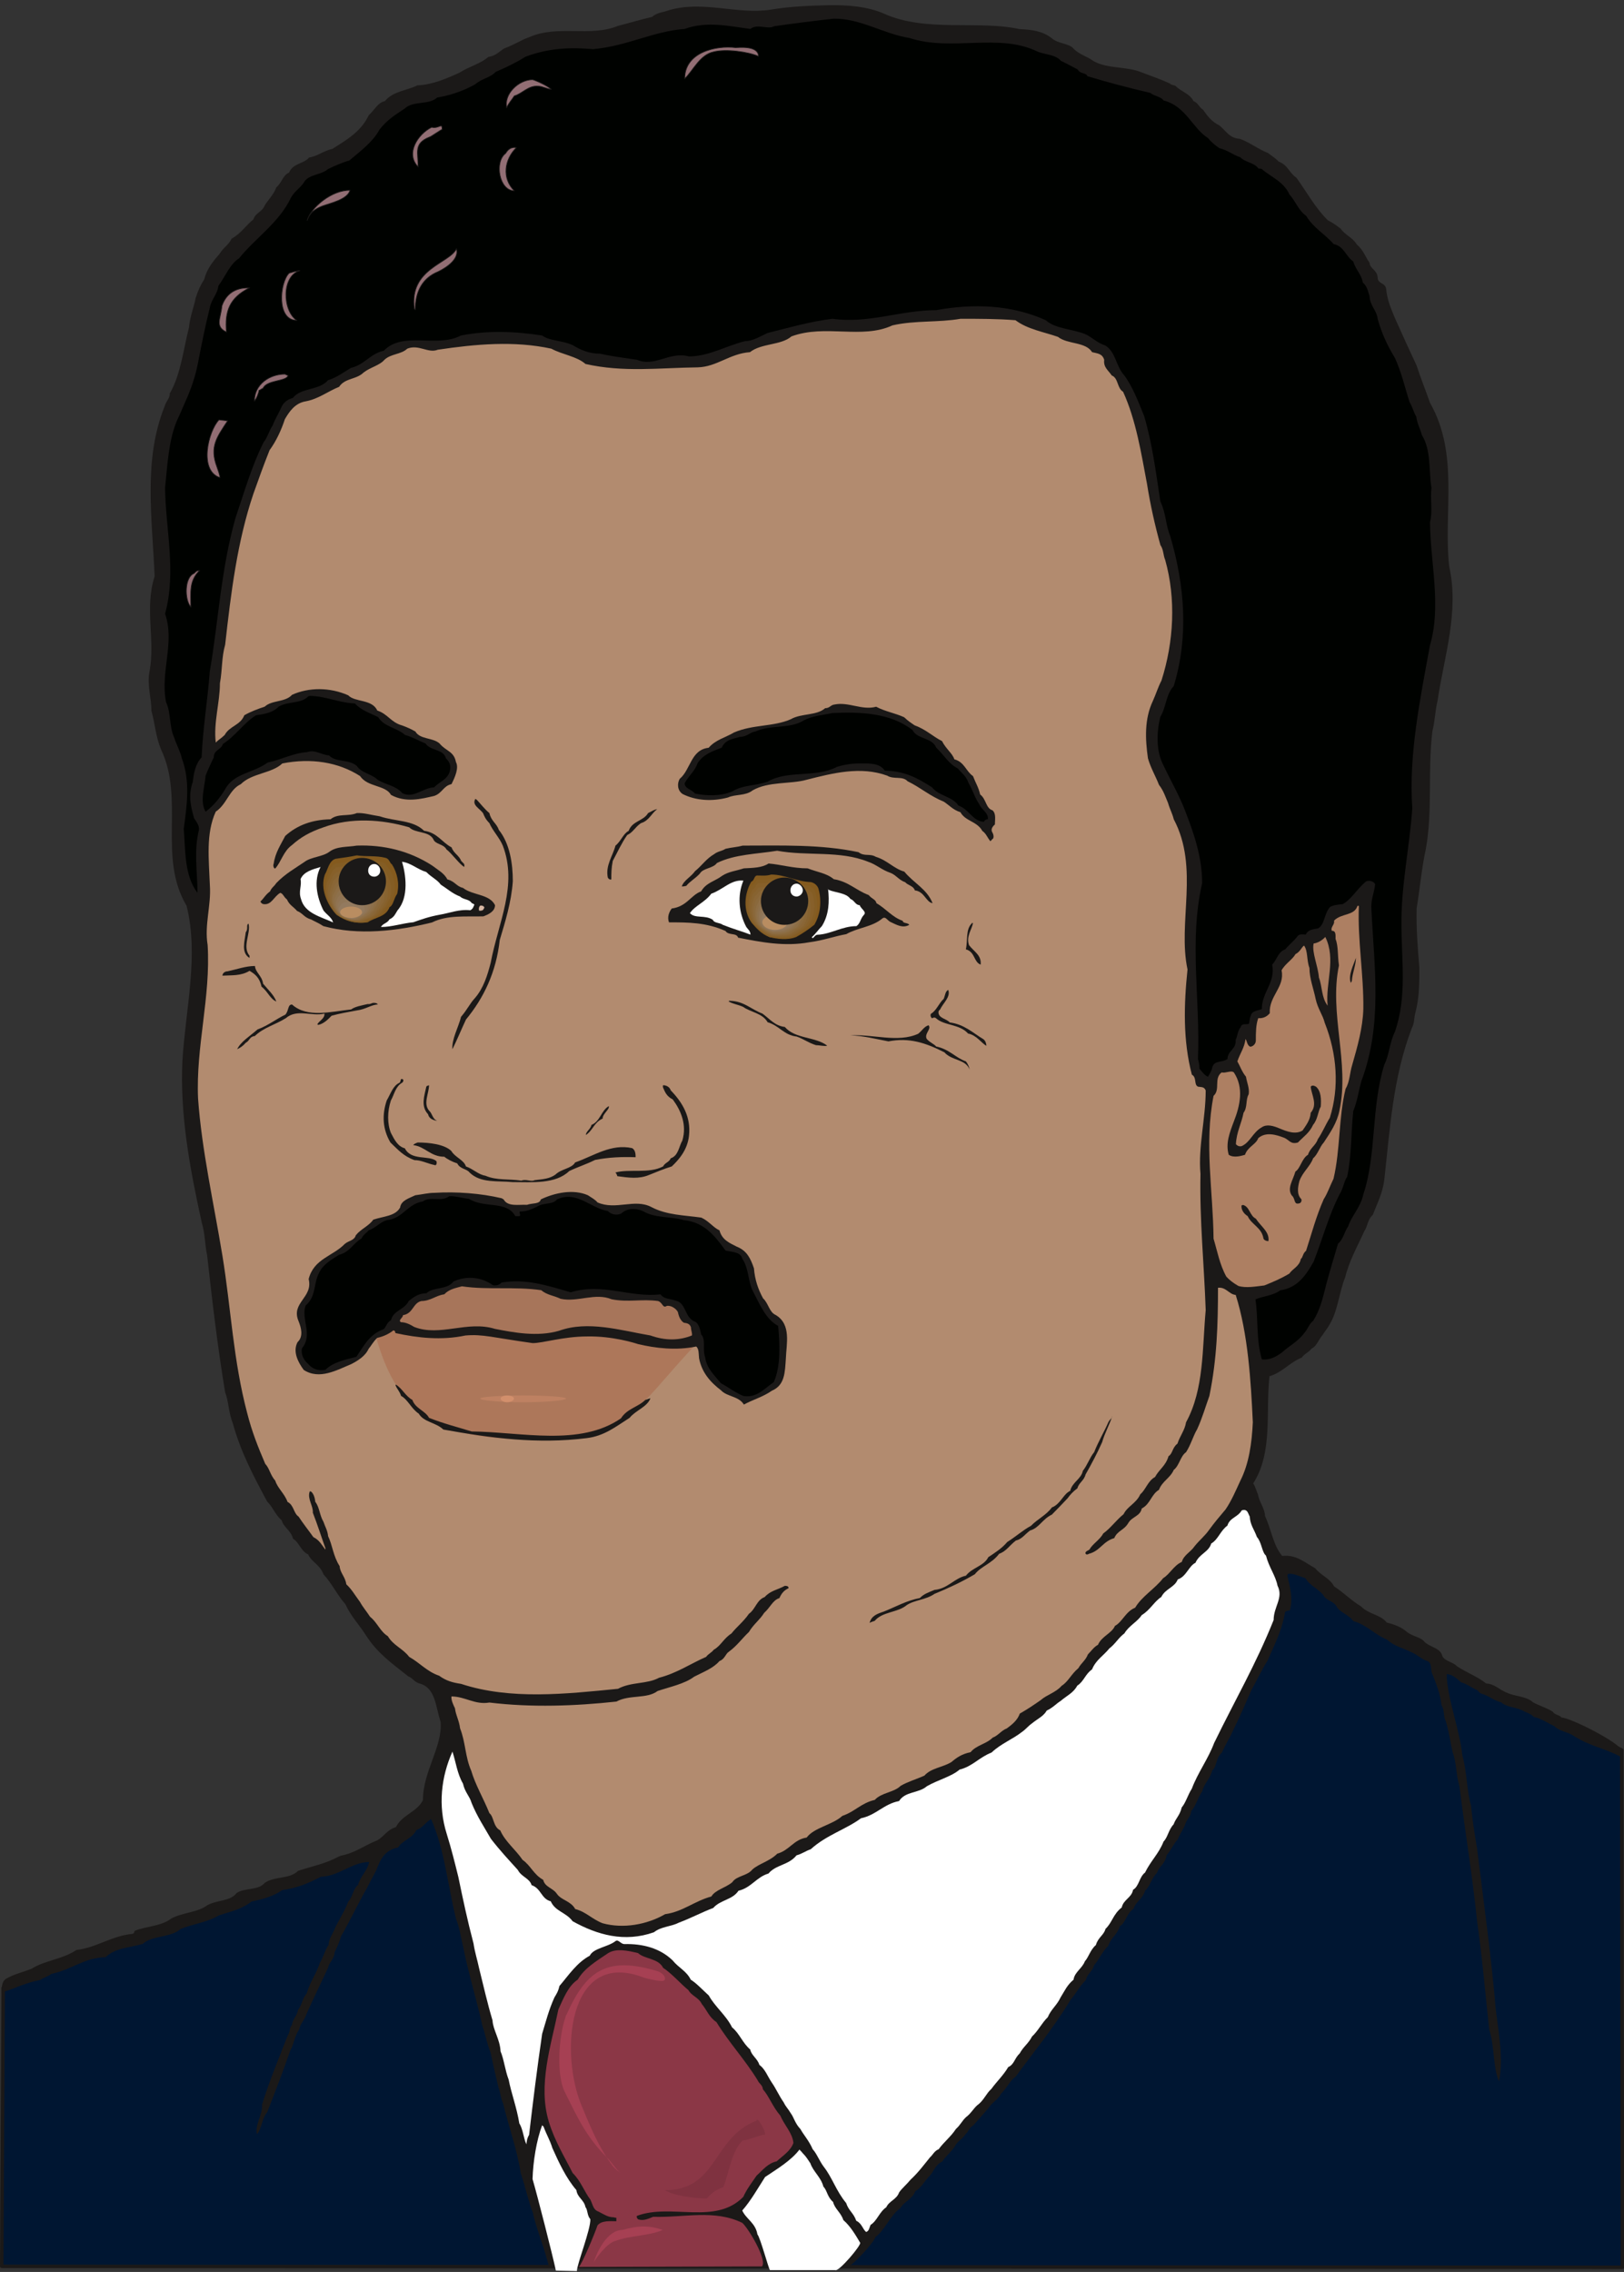 <svg xmlns="http://www.w3.org/2000/svg" xml:space="preserve" width="634.356" height="887.32" fill-rule="evenodd" stroke-linejoin="round" stroke-width="28.222" preserveAspectRatio="xMidYMid" version="1.2" viewBox="0 0 16784 23477"><rect x="0" y="0" width="16784" height="23477" fill="#333333" stroke="none"/><defs class="ClipPathGroup"><clipPath id="a" clipPathUnits="userSpaceOnUse"><path d="M0 0h16784v23477H0z"/></clipPath></defs><g class="SlideGroup"><g class="Slide" clip-path="url(#a)"><g class="Page"><g class="com.sun.star.drawing.ClosedBezierShape"><path fill="none" d="M-1 16140h16789v7309H-1z" class="BoundingBox"/><path fill="#001632" d="m16761 18084-1611-739c-345-242-94-31-360-252-257-206-1093-614-1301-901l-251-33-8830 2512-525 462L33 20541l-15 2878 16750 10-7-5345Z"/><path fill="none" stroke="#1B1918" stroke-linejoin="miter" stroke-width="36" d="m16761 18084-1611-739c-345-242-94-31-360-252-257-206-1093-614-1301-901l-251-33-8830 2512-525 462L33 20541l-15 2878 16750 10-7-5345Z"/></g><g class="com.sun.star.drawing.ClosedBezierShape"><path fill="none" d="M18 53h16755v23376H18z" class="BoundingBox"/><path fill="#1B1918" d="M5672 23422c-21-120-148-450-163-551-53-140-79-272-127-414-41-257-124-478-183-724-25-51-25-104-45-153-28-124-59-246-84-370-38-94-54-191-84-275-59-267-142-533-196-802-25-105-40-214-78-308-84-343-120-724-257-1028-58 35-84 88-152 114-41 89-148 106-188 180-143 26-186 130-226 234-36 73-64 117-94 180-99 173-173 335-270 503-20 69-40 109-66 163-5 78-58 104-68 162-74 158-148 310-221 473-21 68-64 99-79 167-48 69-53 153-89 209-79 231-157 431-241 645-53 58-53 162-104 226-28-89 61-208 51-305 83-267 172-470 264-711 30-43 15-79 45-112 11-69 54-94 64-157 41-51 48-130 89-168 30-114 99-203 137-320 36-56 51-130 89-183 5-74 46-114 68-178 41-84 105-183 135-269 48-51 48-130 102-173 25-94 94-139 114-236-178 0-310 147-498 152-132 69-246 117-399 138-99 68-205 94-320 119-99 79-211 102-335 142-122 74-274 89-399 142-94 89-294 64-388 153-138 40-282 40-384 137-223 5-350 130-561 173-46 35-79 35-115 63-147 26-279 94-398 130 0-46-4-109 43-142 89-51 173-67 267-105 142-89 314-94 462-193 203-23 366-147 581-167 21-5 11-28 26-33 117-46 272-46 373-125 115-63 277-63 371-137 107-58 236-38 305-127 84-56 226-25 289-104 110-74 257-36 346-125 147-48 282-73 419-147 10-5 25-10 25-10 148-28 242-107 374-158 68-38 104-111 193-137 63-127 221-157 279-279 0-297 203-549 183-808-51-150-51-341-203-392-74-18-79-58-132-79-173-137-320-241-435-421-73-115-157-198-215-325-84-94-138-214-226-308-36-101-125-127-158-206-74-30-94-127-157-162-16-79-105-127-115-188-73-64-94-142-152-196-142-266-272-508-356-812-43-105-43-232-78-315-79-478-133-938-186-1415-25-117-20-221-56-341-122-556-226-1107-200-1668 33-541 172-1093 43-1606-300-503-18-1102-264-1615-56-137-61-262-99-399 0-132-46-267-21-399 64-330-53-660 54-990-23-588-122-1198 104-1759 15-53 53-79 53-132 114-198 140-455 198-681 10-114 53-216 69-304 25-79 51-135 89-194 25-99 78-172 157-261 41-69 94-92 125-158 96-53 147-137 226-200 20-69 89-74 116-143 41-66 94-114 120-187 58-49 68-127 132-153 41-99 152-89 208-157 84-11 148-69 241-89 148-94 295-178 374-346 63-58 94-132 168-147 83-104 231-109 335-163 152-5 310-73 437-132 94-61 213-89 297-162 79-10 117-61 167-89 102-36 176-89 254-114 293-132 633 0 917-117 120-31 237-66 356-94 48-46 117-46 173-69 358-103 703 48 1049-5 211-35 399-41 595-46 193-4 409 11 582 89 434 193 970 64 1399 158 127 5 237 20 331 94 63 58 185 53 226 109 63 63 142 79 205 127 148 84 346 51 503 119 99 38 193 69 285 112 20 20 40 15 61 26 53 58 147 78 185 157 46 15 61 69 99 89 46 68 89 122 168 162 68 54 104 133 211 138 109 40 183 104 292 147 48 35 84 61 111 89 94 35 110 119 183 167 110 153 193 310 325 440 59 28 100 63 130 84 53 73 122 89 170 167 66 54 89 132 130 186 5 66 78 73 84 152 0 71 78 51 88 120 11 121 54 210 94 309 79 178 148 326 221 483 44 137 94 257 138 384 304 533 137 1132 198 1689 106 471-51 928-120 1390-25 104-25 198-53 315-51 414 5 823-69 1222-45 208-61 414-94 607-5 216 11 404 28 614 0 158 0 305-38 453-20 66-10 119-40 172-196 513-226 1044-285 1573-20 142-74 241-119 358-54 45-54 124-87 167-71 158-155 303-198 478-63 157-78 355-162 488-21 40-43 61-69 104-46 53-63 119-114 142-38 46-79 56-102 94-129 51-198 152-335 193-41 363 38 787-168 1107 23 36 33 79 49 115 15 84 68 137 73 221 64 142 89 315 178 414 142-16 226 63 340 127 64 78 153 104 196 188 99 63 178 147 277 205 79 84 201 84 267 168 78 20 152 46 210 99 64 48 148 53 183 104 69 59 163 59 183 148 33 53 112 58 147 99 102 68 211 106 305 180 89 5 137 66 211 94 84 41 203 36 272 100 63 36 147 58 206 99 20 33 73 33 88 58 100 6 597 257 630 346 11 58 0 20 0 69-185-100-315-110-490-216-66-51-167-56-213-110-79-35-132-78-211-94-36-38-89-48-119-68-79-36-158-31-221-84-74-16-127-70-206-90-20-10-25-20-36-33-68-30-109-66-172-84-44-40-94-84-148-84 5 247 132 563 163 842 48 173 43 356 89 518 15 158 38 295 63 447 69 562 148 1123 193 1662 33 259 79 505 33 739-63-140-43-356-101-534-41-373-71-744-125-1117-48-473-127-945-183-1400-38-127-28-236-68-343-28-114-38-218-74-330-25-51-10-109-43-163-15-125-51-209-94-321-25-45 0-114-51-134-68-23-106-69-170-94-84-43-173-59-246-127-140-59-209-153-351-193-48-69-147-92-173-153-43-63-104-53-137-116-56-69-142-99-183-173-63-20-122-53-177-46-11 5-11 20-11 20 26 115 61 232 26 356-26 10-54 0-54 43-35 183-114 330-177 478-69 109-115 213-168 307-63 143-119 275-188 413-38 88-79 144-117 233-63 49-51 148-99 181-20 88-79 124-104 218-48 69-63 147-112 201-5 53-40 84-56 119-22 69-63 117-83 173-49 53-74 122-117 165-10 89-79 114-99 183-59 58-69 134-122 183-26 89-99 114-120 188-78 53-78 142-142 180-20 79-99 129-119 203-59 53-94 142-148 201-15 66-73 89-83 152-69 66-105 145-158 203-173 290-383 541-566 793-69 51-94 124-153 178-30 63-94 89-132 152-51 59-104 119-157 178-41 20-46 63-79 89-25 43-66 63-99 106-36 72-99 110-142 178-79 36-84 109-145 163-48 56-79 114-132 142-36 89-114 104-153 173-109 79-162 231-261 302-10 53-267 333-300 310l-3074-5Z"/></g><g class="com.sun.star.drawing.ClosedBezierShape"><path fill="none" d="M1700 192h13135v13858H1700z" class="BoundingBox"/><path fill="#000200" d="M8616 193c277-4 513 157 785 200 437 143 924-58 1328 143 84 30 183 30 236 93 56 26 115 59 173 89 25 49 89 31 99 69 231 69 420 119 651 173 43 35 115 40 137 78 232 59 298 287 460 389 33 41 79 79 117 104 99 26 137 69 216 94 51 54 145 54 188 117 15 0 25 0 35 5 89 79 227 130 285 262 63 68 94 167 173 221 73 124 193 188 284 292 109 23 125 127 203 180 26 89 84 130 99 219 44 33 54 94 69 137 5 104 74 147 84 236 43 157 104 282 178 404 68 147 106 315 152 457 33 56 43 109 69 150 10 74 38 117 58 190 99 163 69 361 99 546-15 125 15 234-15 356 5 429 119 866 0 1270-104 567-221 1134-183 1685-28 404-117 808-112 1204 0 373 59 742-68 1107-56 112-56 232-110 341-137 447-78 924-216 1338-30 138-119 216-157 331-41 58-51 137-104 177-46 153-84 280-125 432-33 135-63 257-132 366-43 33-58 89-89 122-68 94-157 135-231 203-63 48-132 84-211 74-61-211-35-414-66-620 84-36 178-36 257-94 183-25 272-168 345-297 94-241 158-483 267-694 38-58 48-142 79-182 48-227 38-442 63-679 44-109 54-203 84-310 221-591 132-1178 104-1765-10-112 28-170 38-269-20-41-83-41-99-25-101 88-142 177-236 231-53 5-101 10-132 30-63 74-53 183-124 221-64 10-102 15-127 64-26-5-64-5-79 10-43 58-89 89-132 142-74 25-84 104-135 158 36 187-107 281-107 459-35 16-104 16-114 69-15 30-10 58-20 84-28 10-74-10-84 33-33 40-33 94-53 134 10 94-84 112-84 196-59 41-137 10-158 89-5 35-25 61-43 94-25-5-61-48-89-84 0-38-5-64-15-99 25-620-94-1217 43-1816 0-272-84-513-180-760-61-157-150-310-219-457-78-147-73-340-33-503 59-94 59-236 138-316 157-513 114-1039-36-1552-48-117-43-236-102-358-45-297-83-597-167-881-61-153-125-315-208-424-85-94-85-237-192-305-94-31-140-89-213-120-138-53-305-53-404-142-358-162-752-173-1133-104-368 0-699 142-1072 89-241 30-455 94-670 147-79 36-153 84-232 84-203 51-376 158-581 158-206-54-351 114-536 35-135-20-257-35-381-63-117 0-206-41-285-89-114-51-236-41-315-99-287-44-561-54-839 0-251 132-599-49-797 157-143 31-193 142-341 178-79 48-147 99-236 127-94 109-279 74-363 183-56 15-99 48-120 99-28 63-63 117-89 185-38 56-53 125-93 173-122 241-201 518-290 780-152 531-178 1077-267 1590-23 306-73 598-84 887-63 64-83 168-91 252-51 142-20 261 13 378 30 41 56 84 50 120-55 221-15 436-15 650-137-178-124-440-142-661 33-246 69-492-20-729-16-73-54-137-79-215-53-115-31-252-84-366-62-316 94-611-10-913 119-437 5-871 0-1301 25-241 36-490 124-698 33-69 59-132 87-196 61-134 104-266 129-396 38-195 74-378 122-569 15-89 79-140 89-228 74-102 120-226 214-285 167-208 416-371 535-625 44-78 105-104 143-172 58-74 172-64 241-125 69-33 147-68 221-89 119-101 241-190 312-320 79-101 163-152 259-216 89-84 252-35 336-114 142-23 282-74 393-137 66-59 159-69 210-127 117-51 216-99 310-158 236-89 462-99 698-78 351-31 630-188 948-209 226-84 462-28 678 0 73-58 183 10 246-28 211-30 414-56 615-78Z"/></g><g class="com.sun.star.drawing.ClosedBezierShape"><path fill="none" d="M2044 3294h10905v16607H2044z" class="BoundingBox"/><path fill="#B28B6F" d="M9927 3294c183 0 385 0 568 15 124 94 297 122 439 172 99 79 285 49 353 158 61 15 104 15 125 79-10 78 43 109 78 162 69 26 54 132 117 168 135 295 188 640 247 950 35 221 83 434 139 635 33 46 28 104 49 152 114 404 89 849-38 1247-36 69-56 138-89 211-89 188-79 395-51 593 30 104 79 183 114 274 48 61 69 130 94 188 18 64 43 104 59 168 266 503 38 1064 142 1552-38 363-48 734 45 1087 54 30 18 104 64 124 38 6 63 0 79 39 0 292-79 576-54 863-10 478 38 940 54 1407-36 394-16 818-203 1159-13 83-64 142-89 221-54 40-49 104-92 129-30 102-94 132-140 216-73 38-96 132-152 178-43 96-132 122-173 206-78 63-132 143-210 199-36 68-110 106-143 167-20 13-30 13-40 28-5 26 20 26 35 15 117-30 142-127 262-162 33-79 101-79 147-159 38-63 122-68 137-147 89-46 99-147 178-193 33-89 117-122 153-206 58-45 68-142 127-183 50-78 73-167 114-236 53-114 89-241 127-345 79-384 89-744 89-1118 84-10 114 69 183 74 127 399 157 886 177 1316-10 215-40 429-129 604-48 104-92 208-153 297-63 74-116 137-167 207-48 69-102 109-153 173-43 63-111 89-132 162-83 36-124 127-193 168-84 109-221 188-289 305-99 40-132 147-209 188-33 78-137 106-175 195-46 26-66 61-104 99-25 64-69 89-99 143-74 61-104 139-173 182-58 69-157 94-216 148-73 51-137 94-216 139-25 69-78 112-134 153-59 23-89 74-147 96-65 66-169 77-228 150-88 18-142 54-198 102-91 56-210 61-279 140-84 38-173 63-246 106-69 69-199 69-267 145-142 33-206 122-335 165-102 94-290 119-369 224-137 22-177 132-304 167-79 79-188 102-257 163-53 68-163 63-208 132-69 58-176 79-216 147-183 51-295 158-478 183-188 109-434 152-645 94-109-41-173-119-284-147-46-84-140-89-188-155-41-64-125-69-143-147-99-54-129-148-213-206-74-109-180-188-231-305-74-36-64-140-112-178-61-152-145-292-188-439-63-142-58-295-115-437-10-84-43-130-53-208-16-33-41-84-36-122 141 0 242 89 392 63 437 53 887 36 1313-10 135-74 315-25 425-109 127-43 281-74 378-148 104-53 198-88 262-162 53-18 63-74 94-94 88-64 137-137 210-206 51-84 110-122 158-198 61-53 89-132 157-152 26-59 56-84 94-102 5-25-28-25-38-25-78 43-147 48-208 116-84 31-94 125-163 173-58 84-127 135-180 203-84 54-109 127-183 168-25 33-58 43-79 74-167 73-299 167-487 216-125 68-287 40-424 114-536 53-1113 117-1622-51-89-13-157-33-226-84-127-43-198-132-310-195-68-89-162-115-221-214-79-48-109-142-183-200-35-54-78-104-104-153-58-78-84-129-142-183-10-78-64-116-69-188-68-106-73-215-119-309-5-59-33-102-48-149-41-68-41-152-84-205-5-41-15-79-41-105-18-10-18 0-18 0-25 74 39 148 33 216 51 131 89 253 130 367v15c-36-45-61-99-124-129-49-69-100-132-153-212-53-36-48-119-114-152-33-89-102-140-127-219-54-63-59-127-104-175-74-173-137-330-186-523-145-547-167-1080-256-1626-89-541-214-1092-252-1626-24-536 132-1049 99-1585-35-210 38-409 23-619-10-267-43-534 61-760 117-79 137-226 259-284 115-115 320-110 429-214 295-58 577-15 803 130 79 117 262 91 320 195 153 84 315 41 445 11 83-26 96-105 180-122 36-71 79-168 46-229-21-112-104-112-168-190-68-64-203-41-251-125-49-28-84-43-138-63-114-31-147-118-256-154-53-119-231-84-300-157-188-84-409-84-581-5-69 78-209 53-282 122-74 25-143 50-211 89-41 105-153 110-203 204-39 38-64 48-92 78-25-203 43-415 43-613 26-142 16-264 54-398 61-541 124-1062 292-1560 58-163 106-297 167-450 69-94 122-210 158-320 48-83 107-167 216-185 132-25 221-99 345-150 59-91 178-74 252-147 68-54 167-74 216-132 68-64 172-54 236-115 119-48 216 51 315 11 394-59 793-94 1174-11 112 61 264 79 353 158 394 89 760 40 1159 35 200-5 330-142 541-157 119-94 320-69 429-163 350-129 729 33 1044-114 231-53 477-28 703-68Z"/></g><g class="com.sun.star.drawing.ClosedBezierShape"><path fill="none" d="M2094 7191h2561v1198H2094z" class="BoundingBox"/><path fill="#000200" d="M3201 7191c157 0 309 73 467 78 68 74 157 99 241 142 59 100 197 110 276 183 88 26 149 64 213 89 53 79 185 54 211 154 40 38 53 73 40 132-25 89-109 109-162 167-120 5-214 120-330 59-69-79-169-84-253-137-68-64-168-69-216-143-84-73-218-35-287-109-79-5-147-64-226-34-147 10-256 75-409 108-148 109-351 109-440 277-54 89-117 167-201 231-62-104-10-252 0-374 26-66 59-134 84-187 0-80 79-80 94-139 132-83 211-213 343-297 95-13 174-28 234-89 97-58 232-28 305-106l16-5Z"/></g><g class="com.sun.star.drawing.ClosedBezierShape"><path fill="none" d="M7006 7274h3280v1421H7006z" class="BoundingBox"/><path fill="#1B1918" d="M8625 7280c146-30 283 63 430 23 94 50 198 66 290 109 35 35 78 63 109 84 114 40 193 119 282 162 38 79 107 125 127 188 104 28 119 122 193 174 28 73 58 117 74 190 63 46 58 143 127 163 40 35 25 99 25 147-25 21-46 51-25 84 15 25 15 61 0 66-11 13-21 23-21 23-33-38-43-79-84-107-53-99-175-99-226-193-78-25-116-73-172-109-143-58-242-147-374-211-53-58-142-15-211-58-276-100-562-26-834 43-162 46-393 15-556 109-74 59-178 38-256 74-163 43-331 33-468-36-57-38-57-112-30-157 114-95 114-301 299-321 72-84 178-107 262-158 193-84 409-58 587-137 109-63 266-35 355-114 49 0 54-33 97-38Z"/></g><g class="com.sun.star.drawing.ClosedBezierShape"><path fill="none" d="M7076 7364h3135v1130H7076z" class="BoundingBox"/><path fill="#000200" d="M8603 7368c295-14 599 0 827 175 50 99 203 76 246 183 84 79 124 163 223 215 44 53 84 73 112 152 46 79 64 152 109 216 21 58 99 89 89 157-15 0-30 5-40 26-117-5-153-130-264-168-61-94-204-99-272-188-163-104-288-168-489-173-53-79-157-74-251-74-89 0-158 10-242 35-226 118-503 29-719 154-125 43-257 33-361 99-122 53-269 48-389 23-33-44-106-49-106-107 43-79 106-125 132-204 58-94 157-127 251-163 38-84 112-89 191-112 71 0 104-50 157-55 164-74 357-23 504-117 89-46 188-51 292-74Z"/></g><g class="com.sun.star.drawing.ClosedBezierShape"><path fill="none" d="M4674 8254h627v2589h-627z" class="BoundingBox"/><path fill="#1B1918" d="M4928 8265c41 43 80 96 130 137 18 84 74 104 97 173 114 142 145 349 145 531-15 216-79 420-135 607-38 338-167 601-349 822-51 109-89 203-140 307-9-104 61-223 89-335 64-74 94-142 143-193 90-104 130-237 163-364 79-419 282-803 125-1213-36-84-104-152-138-231-40-41-50-66-66-104-39-51-117-84-79-147l15 10Z"/></g><g class="com.sun.star.drawing.ClosedBezierShape"><path fill="none" d="M6275 8362h518v728h-518z" class="BoundingBox"/><path fill="#1B1918" d="M6792 8362c-58 40-83 119-168 144-64 44-79 93-142 123-59 84-106 188-149 267-15 75-15 128-15 191-10 5-25 0-36-17-27-125 51-225 79-332 57-45 80-124 136-152 38-105 152-100 201-184 31-15 69-40 94-40Z"/></g><g class="com.sun.star.drawing.ClosedBezierShape"><path fill="none" d="M2825 8402h1976v575H2825z" class="BoundingBox"/><path fill="#1B1918" d="M3688 8402c74-4 147 20 236 33 163 56 343 36 459 150 137 18 187 123 284 171 20 61 79 84 99 140 20 23 41 28 31 63-59-40-120-132-183-182-31-59-117-49-137-108-51-84-184-56-248-120-282-83-602-104-886 0-144 49-238 105-326 184-89 64-110 173-173 242-15 0-25-31-15-51 15-112 73-196 119-286 127-114 279-167 468-172 79-64 178-26 272-64Z"/></g><g class="com.sun.star.drawing.ClosedBezierShape"><path fill="none" d="M2692 8737h2425v890H2692z" class="BoundingBox"/><path fill="#1B1918" d="M3687 8738c276-10 542 53 778 205 54 42 127 80 158 144 79 20 94 73 162 88 100 79 272 61 331 178 0 70-79 100-120 116-185 5-373-16-531 63-360 89-760 137-1123 38-41-28-99-53-125-68-78-23-84-64-147-89-38-45-79-60-104-118-38-31-38-59-69-69-68 38-89 127-172 117-28-5-33-28-33-28 38-35 48-66 99-104 17-41 43-51 63-84 94-99 201-157 295-222 68-51 188-51 256-104 79-58 183-46 282-63Z"/></g><g class="com.sun.star.drawing.ClosedBezierShape"><path fill="none" d="M7045 8737h2594v598H7045z" class="BoundingBox"/><path fill="#1B1918" d="M7675 8738c395 0 809-15 1198 68 61 48 114 10 179 48 119 36 182 120 294 153 99 120 234 179 292 326-68-10-84-122-183-132-15-48-73-53-99-84-68-25-89-69-147-95-99-33-152-89-237-117-295-119-625-56-940-114-213 35-435 35-623 127-38 56-143 51-176 109-50 54-109 85-139 126-23 7-38 7-48 7 20-63 93-96 137-158 73-59 114-127 198-176 38-30 79-30 117-55 68-16 114-16 177-33Z"/></g><g class="com.sun.star.drawing.ClosedBezierShape"><path fill="none" d="M3340 8839h776v698h-776z" class="BoundingBox"/><path fill="#845A1E" d="M3687 8839c98 15 197 0 296 25 43 10 43 53 68 68 54 85 79 195 54 304-38 53-38 117-79 138-38 104-152 104-226 157-133 16-232-15-321-78-99-106-172-268-122-415 33-55 43-144 112-164 73-10 147-20 218-35Z"/></g><g class="com.sun.star.drawing.ClosedBezierShape"><path fill="none" d="M3937 8905h967v675h-967z" class="BoundingBox"/><path fill="#FFF" d="M4155 8905c94 12 157 78 251 106 55 56 113 79 149 130 68 43 122 94 200 123 36 35 94 25 120 68 15 5 28 15 28 15-8 16-13 46-43 59-115-13-216 30-315 46-110 20-189 48-273 78-117 11-221 49-335 49 20-38 66-38 88-79 51-23 61-59 84-94 120-137 84-375 46-501Z"/></g><g class="com.sun.star.drawing.ClosedBezierShape"><path fill="none" d="M6905 8923h2494v835H6905z" class="BoundingBox"/><path fill="#1B1918" d="M7943 8923c127 10 252 50 404 50 94 38 196 49 270 112 154 25 229 115 361 164 31 40 74 45 79 83 104 61 163 145 272 183 5 31 53 16 68 42-68 38-129 0-198-32-33-20-48-58-79-35-106 90-256 95-374 163-119 21-246 67-383 84-252 46-493 0-735-48-15-53-100-20-130-69-201-89-384-89-584-89-20-54 0-105 28-143 157-20 198-139 304-177 51-90 145-106 214-159 68-46 143-51 227-79 94-5 188-5 256-50Z"/></g><g class="com.sun.star.drawing.ClosedBezierShape"><path fill="none" d="M3100 8959h345v575h-345z" class="BoundingBox"/><path fill="#FFF" d="M3313 8959c-74 142-38 315 30 449 34 45 85 71 100 124-125-58-294-94-332-242-29-79 10-137-5-205 33-78 123-101 207-126Z"/></g><g class="com.sun.star.drawing.ClosedBezierShape"><path fill="none" d="M7703 9036h776v669h-776z" class="BoundingBox"/><path fill="#845A1E" d="M7970 9037c141 0 263 73 410 78 46 10 71 43 79 69 36 129 20 268-43 372-64 53-132 96-188 127-89 35-202 20-275 0-84-31-135-89-188-153-88-124-73-295 0-420 35-10 25-68 68-63 51 0 89 5 137-10Z"/></g><g class="com.sun.star.drawing.ClosedBezierShape"><path fill="none" d="M7130 9098h627v562h-627z" class="BoundingBox"/><path fill="#FFF" d="M7683 9100c-64 153-49 331 30 479 18 26 43 41 43 79-83-33-178-58-285-101-36-26-89-16-104-52-79-54-184-10-237-69 53-79 152-109 221-201 120-41 204-149 332-135Z"/></g><g class="com.sun.star.drawing.ClosedBezierShape"><path fill="none" d="M8390 9184h549v511h-549z" class="BoundingBox"/><path fill="#FFF" d="M8563 9195c69 30 183 30 226 94 42 15 52 64 95 64 16 41 74 69 46 99-41 43-36 89-79 118-146 0-267 84-401 89-35 0-45 56-60 25 40-35 68-78 104-114 74-118 79-255 64-385l5 10Z"/></g><g class="com.sun.star.drawing.ClosedBezierShape"><path fill="none" d="M4948 9357h59v55h-59z" class="BoundingBox"/><path fill="#D8B8A4" d="M4969 9357c10 0 29 5 29 10 10 5 10 15 0 26-5 18-29 18-45 18-10-18 0-54 16-54Z"/></g><g class="com.sun.star.drawing.ClosedBezierShape"><path fill="none" d="M12497 9360h1594v3941h-1594z" class="BoundingBox"/><path fill="#AD7F62" d="M14044 9362c-15 350 51 708 46 1065-6 196-61 389-115 577-25 78-25 175-68 246-74 300-54 630-125 930-38 78-63 153-101 211-79 178-125 356-183 534-36 28-31 68-54 84-15 78-83 99-119 152-90 53-164 84-258 122-88 10-190 30-269 5-56-33-89-58-124-96-69-125-94-267-132-392-5-501-98-976 0-1476 73-66 0-178 83-242 44 10 100-25 127 0 105 158 64 343 0 506-43 114-88 228-53 345 53 36 132 10 168 0 28-84 112-104 137-172 79-69 188-34 262-6 59 21 69 74 148 51 58-61 119-99 157-183 49-58 49-137 79-188 5-73 5-157-48-205-26-16-46-16-56 0 10 89 74 183 0 269-5 76-48 129-84 183-74 45-162 10-237-21-64-27-132-48-185-12-94 53-120 157-209 195-28 5-43-5-58-20 5-122 58-216 79-325 43-59 20-137 53-191 10-63-18-119-28-182-41-49-61-110-89-158 28-84 74-142 84-231 15 15 15 63 48 79 26 0 59-26 59-64 0-79 0-162 25-231 53 5 94-20 119-51-10-179 158-270 122-443 36-68 116-114 143-167 51-26 61-69 89-89 41 53 26 152 56 231 0 109 43 216 64 320 23 105 73 163 94 247 127 320 152 666 53 981-48 78-79 157-124 221-23 68-79 89-102 162-63 36-79 142-130 173-27 94-88 173-38 247 38 31 21 89 64 84 35 0 41-30 35-46-50-48-35-128-20-186 33-94 112-152 142-236 49-41 69-120 110-163 68-104 137-203 162-330 107-498-109-1001-5-1500-15-101-5-195-35-274 0-41 5-84-39-84-15-40 33-63 23-104 74-79 209-48 242-152 10-4 15 0 15 0Z"/></g><g class="com.sun.star.drawing.ClosedBezierShape"><path fill="none" d="M9982 9536h155v433h-155z" class="BoundingBox"/><path fill="#1B1918" d="M10055 9540c-10 64-73 137-40 227 54 69 130 104 120 201-74-28-56-132-153-158 22-92-5-206 63-270 0-9 10 0 10 0Z"/></g><g class="com.sun.star.drawing.ClosedBezierShape"><path fill="none" d="M2522 9544h59v356h-59z" class="BoundingBox"/><path fill="#1B1918" d="M2569 9545c25 101-69 237 10 331v23c-90-54-50-173-39-266 29-35 0-78 29-88Z"/></g><g class="com.sun.star.drawing.ClosedBezierShape"><path fill="none" d="M13571 9682h179v711h-179z" class="BoundingBox"/><path fill="#A87C60" d="M13697 9682c114 232 0 473 24 710-65-84-55-201-90-290-10-125-74-258-55-352 65-10 106-53 121-68Z"/></g><g class="com.sun.star.drawing.ClosedBezierShape"><path fill="none" d="M13952 9898h62v259h-62z" class="BoundingBox"/><path fill="#1B1918" d="M14013 9903c0 69-36 153-41 228 0 10-12 25-12 25-28-80 27-179 53-258v5Z"/></g><g class="com.sun.star.drawing.ClosedBezierShape"><path fill="none" d="M2299 9982h558v368h-558z" class="BoundingBox"/><path fill="#1B1918" d="M2635 9982c5 68 73 100 84 183 58 69 111 116 137 184-64-25-89-105-153-153-20-94-68-131-124-164-90 55-187 44-280 50 0-27 27-45 53-45 94-20 188-55 283-55Z"/></g><g class="com.sun.star.drawing.ClosedBezierShape"><path fill="none" d="M9617 10229h578v579h-578z" class="BoundingBox"/><path fill="#1B1918" d="M9800 10229c27 73-52 134-85 204-16 10-16 23-16 28 0 61 85 66 116 104 152 20 242 110 349 174 20 15 30 43 30 68-53-30-99-109-189-127-89-100-247-80-331-158-18-16-38 0-43 0-10-11-19-26-10-46 58-33 84-113 132-154 16-38 16-78 47-93Z"/></g><g class="com.sun.star.drawing.ClosedBezierShape"><path fill="none" d="M7528 10341h1022v469H7528z" class="BoundingBox"/><path fill="#1B1918" d="M7549 10342c142 5 216 89 331 132 79 58 127 125 231 138 107 125 316 99 438 193-23 10-79-5-117-5-79-25-124-63-199-89-132-15-178-112-300-148-53-94-178-104-252-158-53-25-109-30-152-58 0 0 10-9 20-5Z"/></g><g class="com.sun.star.drawing.ClosedBezierShape"><path fill="none" d="M2451 10363h1455v480H2451z" class="BoundingBox"/><path fill="#1B1918" d="M3860 10363c15 0 35 0 45 17-63 0-129 51-216 61-99 18-183 33-262 55-41 43-84 83-135 94-12 0-12-6-12-6 17-35 78-58 73-110-134 32-282-53-399 47-109 69-229 96-321 185-55 5-50 47-94 70-25 30-55 51-88 66 38-79 127-131 210-204 115-43 199-112 288-153 38-44 23-105 69-105 157 141 399 74 611 51 40-30 109-41 172-56 26 5 41-12 59-12Z"/></g><g class="com.sun.star.drawing.ClosedBezierShape"><path fill="none" d="M8788 10594h1234v459H8788z" class="BoundingBox"/><path fill="#1B1918" d="M9596 10594c36 38-48 88-18 142 33 38 79 53 97 78 136 27 199 116 308 154 23 30 33 58 38 84-43-110-182-89-261-178-197-100-364-154-578-113-133-25-270-61-394-61 223-18 493 79 702-18 43-35 58-71 106-88Z"/></g><g class="com.sun.star.drawing.ClosedBezierShape"><path fill="none" d="M3965 11150h550v893h-550z" class="BoundingBox"/><path fill="#1B1918" d="M4156 11150c23 5 10 33 0 38-70 41-80 120-116 183-38 115-38 242 0 336 36 69 70 139 144 159 66 132 252 68 326 132 10 25-5 51-18 41-79-16-136-51-209-51-117-43-168-107-248-182-82-139-88-287-38-435 43-74 64-152 133-183 16-18 5-42 26-38Z"/></g><g class="com.sun.star.drawing.ClosedBezierShape"><path fill="none" d="M4378 11214h143v370h-143z" class="BoundingBox"/><path fill="#1B1918" d="M4434 11214c0 83-62 188 0 262 37 33 32 84 85 107-43-8-85-23-95-69-78-84-38-191-18-285 5-10 18-10 28-15Z"/></g><g class="com.sun.star.drawing.ClosedBezierShape"><path fill="none" d="M6359 11214h766v958h-766z" class="BoundingBox"/><path fill="#1B1918" d="M6853 11214c36 0 69 20 79 53 125 129 209 277 189 466-15 152-109 254-178 320-90 28-158 58-237 89-104 43-207 28-326 12-5-17-10-28-20-38 144-40 346 15 493-63 21-41 61-41 79-84 80-26 85-125 120-183 49-164-15-311-99-425-64-33-79-74-100-122-5-10 0-25 0-25Z"/></g><g class="com.sun.star.drawing.ClosedBezierShape"><path fill="none" d="M6055 11430h239v299h-239z" class="BoundingBox"/><path fill="#1B1918" d="M6292 11430c10 35-64 78-64 129-90 39-100 123-173 169 0-36 50-61 58-104 90-36 100-149 179-194Z"/></g><g class="com.sun.star.drawing.ClosedBezierShape"><path fill="none" d="M4271 11805h2299v413H4271z" class="BoundingBox"/><path fill="#1B1918" d="M4317 11806c117 0 275 17 348 88 36 64 130 92 150 159 79 28 127 84 201 96 119 51 241 31 373 51 47-20 100 15 136-5 89-10 157-15 216-58 63-61 167-61 203-125 195-69 373-196 589-148 36 20 36 69 36 94-138-5-277 0-419 28-94 47-178 72-267 115-142 137-384 114-585 114-158-15-331 13-445-99-30-40-99-35-127-94-51-16-104-44-134-69-143 0-196-104-320-120 0-10 30-22 45-27Z"/></g><g class="com.sun.star.drawing.ClosedBezierShape"><path fill="none" d="M12831 12451h282v375h-282z" class="BoundingBox"/><path fill="#1B1918" d="M12846 12451c69 17 69 111 133 142 51 79 145 138 130 232-15 0-41-5-51-26-18-116-123-142-163-232-44-28-68-68-64-111 0 0 5 0 15-5Z"/></g><g class="com.sun.star.drawing.ClosedBezierShape"><path fill="none" d="M8987 14633h2509v2138H8987z" class="BoundingBox"/><path fill="#1B1918" d="M11495 14633c-25 83-78 175-104 269-53 119-109 223-172 335-16 64-69 84-84 142-48 36-74 66-102 104-56 59-109 115-162 168-100 48-131 138-225 164-58 43-84 89-147 104-69 53-99 111-173 137-79 104-185 127-251 211-132 78-275 145-417 203-90 63-209 63-288 117-94 78-251 66-330 162-28 10-33 10-53 21 20-74 78-94 147-117 127-51 236-114 373-140 41-43 89-58 151-84 137-12 206-122 325-147 64-84 186-99 231-191 74-50 137-88 196-157 89-56 157-119 246-168 64-67 158-110 215-189 91-35 116-137 190-172 20-89 114-122 130-206 48-61 73-140 117-193 45-114 104-211 147-310 15-30 40-41 40-63Z"/></g><g class="com.sun.star.drawing.ClosedBezierShape"><path fill="none" d="M4564 15603h8661v7462H4564z" class="BoundingBox"/><path fill="#FFF" d="M12858 15603c38 0 43 43 58 68 5 89 46 132 74 211 51 58 51 157 94 193 31 122 99 206 119 310 64 127-40 216-40 355-183 458-399 827-615 1271-63 168-168 305-231 473-41 63-61 142-104 193-21 86-59 107-84 175-53 56-58 130-104 178-48 124-132 198-191 320-61 46-61 142-124 178-15 84-99 99-117 183-89 68-99 157-168 221-15 63-78 89-99 167-58 49-73 122-114 168-28 74-107 112-117 190-68 56-94 120-134 183-39 84-97 120-132 204-64 63-100 142-163 200-38 74-89 104-127 174-56 53-56 114-119 142-49 84-122 153-173 224-59 53-79 122-147 170-44 40-64 84-117 124-41 38-56 79-104 122-51 79-125 135-178 209-43 15-64 63-89 83-64 79-122 158-201 231-40 49-94 94-119 133-26 73-104 88-132 152-74 51-94 140-163 183-15 35-15 63-46 73-38-33-43-88-102-116-26-79-79-104-104-183-104-125-143-262-231-374-46-61-74-139-115-182-38-89-94-148-127-209-56-58-68-122-99-162-25-44-53-69-73-112-54-79-79-142-125-208-43-64-68-138-127-181-20-66-84-99-94-158-79-66-112-168-188-229-63-127-175-211-241-330-59-53-127-127-186-163-45-91-124-121-188-200-132-127-309-173-502-168-39-5-59-53-89-30-79 61-226 71-265 150-134 73-213 195-314 314-11 54-31 84-51 117-59 130-89 252-127 376-51 349-94 695-135 1045-23 38-23 64-28 97-30-64-35-158-73-216-26-163-84-315-110-452-38-99-48-209-84-293-5-122-78-221-83-320-54-181-94-359-138-536-20-94-45-168-58-257-66-251-109-457-157-688-36-145-72-292-120-445-93-294-57-592 59-851 35 107 50 231 109 331 20 91 68 127 89 200 58 142 132 252 200 371 99 127 183 216 277 320 38 74 122 86 143 158 99 33 99 142 198 167 48 107 157 112 226 206 256 142 536 221 840 114 77-61 173-56 257-99 124-46 241-109 356-152 73-84 200-84 261-178 132-31 186-142 310-178 79-94 206-84 290-188 63-18 89-43 147-63 163-148 366-206 519-320 158-33 236-148 394-178 63-102 203-79 287-153 107-63 254-99 338-172 134-33 203-127 330-176 99-93 213-134 315-213 40-28 66-63 104-89 58-48 119-73 152-132 64-30 94-68 143-99 61-53 134-84 172-158 69-44 84-122 153-168 40-99 119-142 178-216 68-53 93-109 157-157 46-79 135-120 178-188 89-54 127-138 203-188 43-87 137-97 170-181 89-30 114-139 183-172 41-94 137-110 163-199 73-43 94-132 167-185 26-84 104-84 148-157 10-5 25-5 25-5Z"/></g><g class="com.sun.star.drawing.ClosedBezierShape"><path fill="none" d="M3835 13658h3497v1211H3835z" class="BoundingBox"/><path fill="#AD775A" d="M5399 13731c441-15 1426 132 1932 20-773 758-742 1143-1932 1115-1318 28-1422-799-1564-1208 325 53 1181 73 1564 73Z"/></g><g class="com.sun.star.drawing.ClosedBezierShape"><path fill="none" d="M3055 12317h5081v2198H3055z" class="BoundingBox"/><path fill="#1B1918" d="M4491 12326c226-14 478 5 694 56 10 7 20 12 20 12 43 79 157 51 241 56 54-20 132-5 143-56 142-68 335-110 487-43 38 26 74 43 99 74 191 84 384-43 557 48 158 84 341 84 516 109 79 36 125 104 188 132 26 99 104 130 178 168 104 41 142 119 178 224 10 121 43 215 94 310 58 54 63 143 132 173 162 97 109 300 104 447-10 147-10 277-145 335-91 64-201 94-289 143-54-89-173-79-237-148-109-83-198-183-226-330-5-43 0-99-30-122-206 43-420 18-601-25-30-10-261-84-523-79-251 0-457 69-566 69-419-59-513-94-694-79-251 53-493 25-725-25 0-6 0-23-20-28-41 33-99 63-168 78-45 44-63 84-88 112-36 79-115 125-178 158-148 61-330 167-493 61-58-79-116-188-64-287 64-59 36-153 11-216-83-193 152-243 104-436 53-211 251-236 373-363 41-35 99-35 114-89 54-68 133-94 181-162 109-36 228-36 277-125 10-74 94-96 157-127 80-10 133-25 199-25Z"/></g><g class="com.sun.star.drawing.ClosedBezierShape"><path fill="none" d="M3118 12360h4939v2071H3118z" class="BoundingBox"/><path fill="#000200" d="M4643 12361c58-4 137 20 205 28 158 99 389 15 478 178h41c22-10-5-28 5-48 73 0 117-21 180-51 67-43 164-18 204-74 206-95 351 94 526 120 36 38 94 48 140 25 58-56 147-56 221-25 132 78 289 53 424 94 221 22 330 177 432 315 73 15 157 15 172 83 69 99 59 237 110 336 73 138 132 290 261 359 18 188 28 419-45 581-94 64-178 168-315 143-89-38-153-89-232-132-68-84-147-153-162-267-31-84 10-183-41-236-12-59-28-117-63-132-112-41-89-199-206-219-64-23-114-13-152-64-320 36-597-122-928-21-251-73-463-142-714-101-26 28-59 33-89 28-127-92-285-97-409-38-64 88-211 53-279 121-79 0-130 37-183 80-46 94-158 94-183 198-49 26-54 84-79 94-147 54-206 178-279 285-120 30-242 56-320 134-79 13-135-10-178-61-46-38-78-101-64-162 117-142-14-305 38-442 110-94 79-222 138-336 40-89 129-138 208-188 112-28 142-117 231-168 20-43 48-53 74-84 78-28 114-84 188-106 167-16 210-168 373-193 74-58 188 10 272-54Z"/></g><g class="com.sun.star.drawing.ClosedBezierShape"><path fill="none" d="M4133 13292h3021v550H4133z" class="BoundingBox"/><path fill="#A7755A" d="M4774 13292c273 40 542 0 819 40 64 53 127 53 201 89 178 38 355-66 528 5 169 33 311-5 479 18 48 15 48 79 89 51 43-10 99 28 116 63 11 55 31 90 61 110 38 5 64 13 74 49 0 30 15 58 10 83-134 54-277 54-429 0-310-53-646-157-946-48-224 64-465 18-660-20-288-89-568 84-835-20-43-26-88-49-137-49-34-20 21-45 21-73 106-16 101-126 190-146 94 0 153-59 236-69 51-53 110-63 183-83Z"/></g><g class="com.sun.star.drawing.ClosedBezierShape"><path fill="none" d="M4087 14308h2636v580H4087z" class="BoundingBox"/><path fill="#1B1918" d="M4092 14308c68 43 96 116 170 158 30 89 134 112 172 185 153 61 293 95 441 141 516 5 1118 158 1543-136 63-101 177-116 251-190 23-5 38-16 53-16-35 90-152 123-215 201-140 89-262 189-446 210-508 63-985 0-1479-89-79-75-201-75-254-164-79-53-109-142-183-184-15-48-41-68-58-111l5-5Z"/></g><g class="com.sun.star.drawing.ClosedBezierShape"><path fill="none" d="M5504 21960h599v1509h-599z" class="BoundingBox"/><path fill="#FFF" d="M5962 23468c0-69 144-432 139-536-35-41-25-94-50-125-16-78-84-97-94-176-107-124-182-287-248-434-28-89-58-132-91-221l-15-15c-59 157-94 378-99 556 53 183 205 778 241 946l217 5Z"/></g><g class="com.sun.star.drawing.ClosedBezierShape"><path fill="none" d="M5628 20152h2574v3274H5628z" class="BoundingBox"/><path fill="#8B3746" d="M7875 23420c58-64-140-394-203-450-290-142-600-53-921-63-51 20-104 46-157 25-16-15-16-30-10-35 354-132 808 99 1098-196 35-79 84-141 137-219 66-59 114-127 208-148 69-63 142-106 173-190-10-104-94-183-135-282-78-89-117-201-180-272-5-48-41-58-56-96-132-214-295-387-424-598-79-54-97-122-152-188-33-69-107-84-138-143-83-68-172-172-262-231-49-99-191-89-259-152-104-25-224-52-308 0-132 89-246 157-315 274-99 66-147 193-200 308-79 384-213 783-99 1161 63 204 162 361 246 529 84 83 117 186 183 275 28 56 28 104 84 124 63 33 101 59 157 59 13 5 28 5 28 5v36c-58 0-152-11-195 43-26 78-158 398-193 429l1893-5Z"/></g><g class="com.sun.star.drawing.ClosedBezierShape"><path fill="none" d="M7671 22212h1221v1249H7671z" class="BoundingBox"/><path fill="#FFF" d="M8633 23458c35 20 276-264 256-284-48-80-99-169-173-233-28-83-88-114-106-187-62-54-62-122-100-158-26-100-104-153-135-242-28-41-43-69-79-104-17-23-28-28-33-38-89 116-231 200-356 284-74 115-148 247-236 346 40 89 137 127 157 247 30 33 119 369 130 369h675Z"/></g><g class="com.sun.star.drawing.ClosedBezierShape"><path fill="none" d="M3358 8885h722v652h-722z" class="BoundingBox"/><path fill="#845D24" d="M3683 8885c84 15 181 0 271 25 40 13 45 53 68 68 51 75 71 187 46 281-30 46-36 109-79 125-35 94-135 102-209 148-117 15-211-21-301-79-89-95-151-242-104-372 26-59 31-138 99-158 75-13 138-18 209-38Z"/></g><g class="com.sun.star.drawing.ClosedBezierShape"><path fill="none" d="M3370 8933h675v596h-675z" class="BoundingBox"/><path fill="#87602A" d="M3678 8933c79 15 163 0 253 25 38 10 43 53 58 63 48 74 69 168 43 258-33 43-38 99-73 109-33 89-128 97-197 137-104 10-193-15-273-73-89-84-146-216-104-342 31-48 36-122 94-147 70-10 133-15 199-30Z"/></g><g class="com.sun.star.drawing.ClosedBezierShape"><path fill="none" d="M3388 8984h623v540h-623z" class="BoundingBox"/><path fill="#876330" d="M3673 8984c74 5 152 0 232 22 38 11 43 46 58 61 41 64 59 153 36 232-30 39-36 89-74 102-30 76-115 84-178 119-100 11-178-15-253-63-79-84-131-198-94-311 25-46 31-114 89-135 64-10 115-15 184-27Z"/></g><g class="com.sun.star.drawing.ClosedBezierShape"><path fill="none" d="M3407 9032h568v488h-568z" class="BoundingBox"/><path fill="#8A6636" d="M3668 9032c69 5 143 0 211 20 36 10 41 43 59 58 35 60 46 138 25 212-25 31-38 80-68 90-26 66-104 74-163 104-90 10-163-15-232-58-69-75-113-179-84-273 20-49 26-105 79-128 58-10 109-15 173-25Z"/></g><g class="com.sun.star.drawing.ClosedBezierShape"><path fill="none" d="M3424 9081h517v435h-517z" class="BoundingBox"/><path fill="#8A693C" d="M3663 9081c64 5 132 0 197 20 30 10 35 40 45 58 38 52 44 121 21 184-21 26-31 70-61 75-28 61-98 68-149 94-78 10-147-15-206-54-61-64-103-153-79-242 18-42 28-95 74-110 54-10 100-15 158-25Z"/></g><g class="com.sun.star.drawing.ClosedBezierShape"><path fill="none" d="M3436 9126h467v386h-467z" class="BoundingBox"/><path fill="#8D6D44" d="M3652 9126c59 5 123 0 179 15 28 10 43 43 48 58 25 49 30 105 10 159-20 25-30 59-53 69-26 46-84 51-130 84-74 0-133-15-191-53-56-52-93-131-74-205 23-39 28-84 69-107 48-10 94-15 142-20Z"/></g><g class="com.sun.star.drawing.ClosedBezierShape"><path fill="none" d="M3455 9174h416v332h-416z" class="BoundingBox"/><path fill="#8D704B" d="M3648 9174c54 5 110 0 164 15 20 10 35 40 35 58 28 41 28 89 8 131-18 23-28 48-48 53-26 41-75 46-118 74-61 0-114-16-164-49-50-40-82-104-66-173 16-31 26-74 61-89 44-10 85-15 128-20Z"/></g><g class="com.sun.star.drawing.ClosedBezierShape"><path fill="none" d="M3472 9220h363v281h-363z" class="BoundingBox"/><path fill="#907352" d="M3642 9220c46 5 99 0 144 15 20 12 35 38 35 53 20 38 15 75-5 113-10 15-25 35-41 40-22 31-64 36-102 59-51 0-99-15-141-43-43-31-67-84-58-136 10-33 20-63 51-79 39-12 79-17 117-22Z"/></g><g class="com.sun.star.drawing.ClosedBezierShape"><path fill="none" d="M3489 9272h315v226h-315z" class="BoundingBox"/><path fill="#907658" d="M3638 9274c41-4 89 0 120 11 23 10 38 30 38 54 15 25 5 56-10 84-10 10-28 26-43 31-21 21-54 26-84 43-47 0-85-17-120-33-33-31-53-69-49-105 5-31 16-59 49-69 30-10 60-16 99-16Z"/></g><g class="com.sun.star.drawing.ClosedBezierShape"><path fill="none" d="M3500 9319h270v173h-270z" class="BoundingBox"/><path fill="#937A5F" d="M3633 9322c35-7 74 0 105 10 15 10 30 31 25 46 13 28 0 44-15 64-10 5-26 16-36 16-16 15-44 21-69 33-38-5-69-12-95-28-33-21-48-41-48-74 10-21 20-42 43-57 26-10 57-17 90-10Z"/></g><g class="com.sun.star.drawing.ClosedBezierShape"><path fill="none" d="M3515 9368h228v119h-228z" class="BoundingBox"/><path fill="#B98D61" d="M3632 9368c56 0 110 25 110 59 0 31-54 59-110 59-64 0-117-28-117-59 0-34 53-59 117-59Z"/></g><g class="com.sun.star.drawing.ClosedBezierShape"><path fill="none" d="M7715 9081h733v618h-733z" class="BoundingBox"/><path fill="#845D24" d="M7971 9081c129 0 241 60 377 71 48 12 73 38 78 68 39 123 21 248-40 337-59 59-122 92-174 122-86 31-190 16-259 5-75-35-125-83-179-143-83-114-72-272-5-394 38-6 31-61 74-56 48 0 85 0 128-10Z"/></g><g class="com.sun.star.drawing.ClosedBezierShape"><path fill="none" d="M7734 9116h683v575h-683z" class="BoundingBox"/><path fill="#87602A" d="M7970 9116c126 0 230 58 357 68 41 10 63 36 74 69 30 110 15 224-49 312-50 45-109 76-157 109-79 25-174 15-237 0-66-33-120-74-168-127-78-110-68-248-10-358 33-10 33-68 68-63 49 0 84 0 122-10Z"/></g><g class="com.sun.star.drawing.ClosedBezierShape"><path fill="none" d="M7751 9152h631v529h-631z" class="BoundingBox"/><path fill="#876330" d="M7975 9152c115 0 209 53 326 63 35 10 61 38 66 70 28 99 13 205-41 280-48 46-99 71-142 99-74 25-164 15-222 5-66-28-109-68-163-123-65-94-60-218-10-321 33-10 33-61 69-56 43-5 79-10 117-17Z"/></g><g class="com.sun.star.drawing.ClosedBezierShape"><path fill="none" d="M7770 9190h580v482h-580z" class="BoundingBox"/><path fill="#8A6636" d="M7980 9190c105 0 189 45 293 58 38 10 64 35 64 67 25 91 10 185-36 255-48 36-96 61-132 84-68 25-148 15-199 10-64-28-107-64-152-112-63-85-58-199-18-289 28-10 33-58 63-58 43-5 79-10 117-15Z"/></g><g class="com.sun.star.drawing.ClosedBezierShape"><path fill="none" d="M7787 9224h535v437h-535z" class="BoundingBox"/><path fill="#8A693C" d="M7986 9225c95 0 173 43 262 53 36 10 59 35 64 69 20 79 5 163-43 222-36 36-79 56-115 79-58 20-133 10-179 5-58-23-101-53-142-96-57-72-57-174-20-259 25-10 30-56 61-56 38-7 74-12 112-17Z"/></g><g class="com.sun.star.drawing.ClosedBezierShape"><path fill="none" d="M7806 9267h485v386h-485z" class="BoundingBox"/><path fill="#8D6D44" d="M7986 9268c84-4 158 30 242 41 30 17 51 38 51 64 23 74 5 142-36 202-38 25-73 46-104 61-53 18-113 18-158 12-54-22-97-48-133-83-52-70-52-154-20-223 15-21 20-59 51-64 38-5 69-10 107-10Z"/></g><g class="com.sun.star.drawing.ClosedBezierShape"><path fill="none" d="M7823 9304h437v336h-437z" class="BoundingBox"/><path fill="#8D704B" d="M7990 9304c75-4 143 28 209 38 33 15 49 36 54 64 15 61 0 120-41 168-28 26-58 41-91 56-41 10-95 10-136 5-48-15-89-35-122-66-45-58-50-128-25-191 15-21 20-56 53-64 31-5 61-10 99-10Z"/></g><g class="com.sun.star.drawing.ClosedBezierShape"><path fill="none" d="M7841 9341h389v291h-389z" class="BoundingBox"/><path fill="#907352" d="M7996 9341c64-4 120 20 179 31 30 15 48 38 48 64 15 53 0 99-38 143-26 16-51 31-79 41-36 10-80 10-115 10-44-15-84-30-112-56-40-49-45-107-31-158 11-24 21-55 49-65 30-5 61-10 99-10Z"/></g><g class="com.sun.star.drawing.ClosedBezierShape"><path fill="none" d="M7855 9376h339v250h-339z" class="BoundingBox"/><path fill="#907658" d="M8001 9377c54-4 100 15 148 28 25 15 46 36 40 62 11 43-5 78-30 113-20 15-43 25-64 30-30 10-68 10-100 15-43-10-73-25-104-51-33-34-42-79-33-122 10-22 21-47 49-60 25-10 55-19 94-15Z"/></g><g class="com.sun.star.drawing.ClosedBezierShape"><path fill="none" d="M7869 9415h298v201h-298z" class="BoundingBox"/><path fill="#937A5F" d="M8002 9416c45-4 88 10 125 20 23 15 38 36 38 64 5 31-10 57-38 84-15 6-30 16-47 21-25 5-53 10-78 10-39-5-70-15-95-36-28-28-38-53-38-84 5-28 22-54 43-64 25-10 59-19 90-15Z"/></g><g class="com.sun.star.drawing.ClosedBezierShape"><path fill="none" d="M7879 9451h261v159h-261z" class="BoundingBox"/><path fill="#B98D61" d="M8012 9451c68 0 127 38 127 78 0 44-59 80-127 80-75 0-133-36-133-80 0-40 58-78 133-78Z"/></g><g class="com.sun.star.drawing.ClosedBezierShape"><path fill="none" d="M3500 8865h490v490h-490z" class="BoundingBox"/><path fill="#1B1918" d="M3742 8865c138 0 247 109 247 242 0 138-109 247-247 247-131 0-242-109-242-247 0-133 111-242 242-242Z"/></g><g class="com.sun.star.drawing.ClosedBezierShape"><path fill="none" d="M3805 8928h126v132h-126z" class="BoundingBox"/><path fill="#FFF" d="M3869 8928c30 0 61 30 61 69 0 37-31 62-61 62-39 0-64-25-64-62 0-39 25-69 64-69Z"/></g><g class="com.sun.star.drawing.ClosedBezierShape"><path fill="none" d="M7864 9068h490v490h-490z" class="BoundingBox"/><path fill="#1B1918" d="M8106 9068c138 0 247 111 247 242 0 138-109 247-247 247-131 0-242-109-242-247 0-131 111-242 242-242Z"/></g><g class="com.sun.star.drawing.ClosedBezierShape"><path fill="none" d="M8169 9131h129v134h-129z" class="BoundingBox"/><path fill="#FFF" d="M8233 9131c30 0 64 33 64 69s-34 64-64 64c-39 0-64-28-64-64s25-69 64-69Z"/></g><g class="com.sun.star.drawing.ClosedBezierShape"><path fill="none" d="M4963 14420h888v71h-888z" class="BoundingBox"/><path fill="#BE8162" d="M5404 14420c248 0 446 15 446 31 0 20-198 39-446 39-241 0-441-19-441-39 0-16 200-31 441-31Z"/></g><g class="com.sun.star.drawing.ClosedBezierShape"><path fill="none" d="M5174 14420h139v71h-139z" class="BoundingBox"/><path fill="#D28F6C" d="M5242 14420c37 0 70 15 70 31 0 20-33 39-70 39-38 0-68-19-68-39 0-16 30-31 68-31Z"/></g><g class="com.sun.star.drawing.ClosedBezierShape"><path fill="none" d="M5780 20308h1094v2148H5780z" class="BoundingBox"/><path fill="#A64053" d="M6017 21774c89 214 173 420 316 608 16 23 54 53 79 73-46-40-90-109-131-152-221-218-309-415-447-692-87-183-57-581 11-768 0-15 15-30 20-46 206-457 432-575 920-431 26 5 105 43 84 96l-10 5c-33 15-206-28-236-43-758-266-842 804-606 1350Z"/></g><g class="com.sun.star.drawing.ClosedBezierShape"><path fill="none" d="M6134 23007h716v379h-716z" class="BoundingBox"/><path fill="#A64053" d="M6432 23043c-151 0-263 219-298 342 0-15 129-202 221-227 155-59 357-53 494-115-152-53-265-42-417 0Z"/></g><g class="com.sun.star.drawing.ClosedBezierShape"><path fill="none" d="M4261 1297h315v439h-315z" class="BoundingBox"/><path fill="#926E74" d="M4461 1315c-139 68-277 270-139 410 0-150-50-243 118-309 10 0 120-78 130-78 0-78-31-5-109-23Z"/><path fill="none" stroke="#1B1918" stroke-linejoin="miter" stroke-width="8" d="M4461 1315c-139 68-277 270-139 410 0-150-50-243 118-309 10 0 120-78 130-78 0-78-31-5-109-23Z"/></g><g class="com.sun.star.drawing.ClosedBezierShape"><path fill="none" d="M3171 1962h454v318h-454z" class="BoundingBox"/><path fill="#926E74" d="M3618 1966c-186-4-405 176-443 311 25-79 83-120 158-148 79-30 258-66 285-163Z"/><path fill="none" stroke="#1B1918" stroke-linejoin="miter" stroke-width="8" d="M3618 1966c-186-4-405 176-443 311 25-79 83-120 158-148 79-30 258-66 285-163Z"/></g><g class="com.sun.star.drawing.ClosedBezierShape"><path fill="none" d="M2906 2793h221v523h-221z" class="BoundingBox"/><path fill="#926E74" d="M2988 2822c-99 99-133 489 80 489-150-99-159-459 30-514-30 0-74 15-110 25Z"/><path fill="none" stroke="#1B1918" stroke-linejoin="miter" stroke-width="8" d="M2988 2822c-99 99-133 489 80 489-150-99-159-459 30-514-30 0-74 15-110 25Z"/></g><g class="com.sun.star.drawing.ClosedBezierShape"><path fill="none" d="M2261 2969h337v471h-337z" class="BoundingBox"/><path fill="#926E74" d="M2293 3161c-10 128-78 212 48 271-20-216 31-354 238-458-69 0-222 5-286 187Z"/><path fill="none" stroke="#1B1918" stroke-linejoin="miter" stroke-width="8" d="M2293 3161c-10 128-78 212 48 271-20-216 31-354 238-458-69 0-222 5-286 187Z"/></g><g class="com.sun.star.drawing.ClosedBezierShape"><path fill="none" d="M4273 2558h455v654h-455z" class="BoundingBox"/><path fill="#926E74" d="M4717 2570c-68 152-492 204-435 621l10 10c0-181 69-326 237-394 89-43 221-133 188-237Z"/><path fill="none" stroke="#1B1918" stroke-linejoin="miter" stroke-width="8" d="M4717 2570c-68 152-492 204-435 621l10 10c0-181 69-326 237-394 89-43 221-133 188-237Z"/></g><g class="com.sun.star.drawing.ClosedBezierShape"><path fill="none" d="M5156 1520h190v458h-190z" class="BoundingBox"/><path fill="#926E74" d="M5226 1584c-120 89-67 388 90 388-133-130-102-327 21-446-43-9-84 10-111 58Z"/><path fill="none" stroke="#1B1918" stroke-linejoin="miter" stroke-width="8" d="M5226 1584c-120 89-67 388 90 388-133-130-102-327 21-446-43-9-84 10-111 58Z"/></g><g class="com.sun.star.drawing.ClosedBezierShape"><path fill="none" d="M5229 819h481v311h-481z" class="BoundingBox"/><path fill="#926E74" d="M5505 823c-144 0-300 148-268 291 15-43 56-85 79-123 78-20 144-110 247-100 41 0 99 32 135 32-46-42-158-90-193-100Z"/><path fill="none" stroke="#1B1918" stroke-linejoin="miter" stroke-width="8" d="M5505 823c-144 0-300 148-268 291 15-43 56-85 79-123 78-20 144-110 247-100 41 0 99 32 135 32-46-42-158-90-193-100Z"/></g><g class="com.sun.star.drawing.ClosedBezierShape"><path fill="none" d="M2137 4333h224v610h-224z" class="BoundingBox"/><path fill="#926E74" d="M2263 4338c-112 119-211 525 10 598 0-30-20-78-30-109-80-212 0-311 110-479l-90-10Z"/><path fill="none" stroke="#1B1918" stroke-linejoin="miter" stroke-width="8" d="M2263 4338c-112 119-211 525 10 598 0-30-20-78-30-109-80-212 0-311 110-479l-90-10Z"/></g><g class="com.sun.star.drawing.ClosedBezierShape"><path fill="none" d="M2624 3862h360v293h-360z" class="BoundingBox"/><path fill="#926E74" d="M2945 3866c-158 0-316 105-316 278 22-20 48-90 48-110 10 0 30-20 41-20 38-90 238-69 260-133l-33-15Z"/><path fill="none" stroke="#1B1918" stroke-linejoin="miter" stroke-width="8" d="M2945 3866c-158 0-316 105-316 278 22-20 48-90 48-110 10 0 30-20 41-20 38-90 238-69 260-133l-33-15Z"/></g><g class="com.sun.star.drawing.ClosedBezierShape"><path fill="none" d="M7072 484h772v341h-772z" class="BoundingBox"/><path fill="#926E74" d="M7602 492c-198-24-526 44-526 322 91-89 157-248 300-278 127-33 359 0 463 46 0-114-206-90-237-90Z"/><path fill="none" stroke="#1B1918" stroke-linejoin="miter" stroke-width="8" d="M7602 492c-198-24-526 44-526 322 91-89 157-248 300-278 127-33 359 0 463 46 0-114-206-90-237-90Z"/></g><g class="com.sun.star.drawing.ClosedBezierShape"><path fill="none" d="M1922 5891h153v395h-153z" class="BoundingBox"/><path fill="#926E74" d="M2006 5925c-101 38-101 275-33 349 0-152-21-270 90-379-20 0-30 0-57 30Z"/><path fill="none" stroke="#1B1918" stroke-linejoin="miter" stroke-width="8" d="M2006 5925c-101 38-101 275-33 349 0-152-21-270 90-379-20 0-30 0-57 30Z"/></g><g class="com.sun.star.drawing.ClosedBezierShape"><path fill="none" d="M6873 21903h1036v817H6873z" class="BoundingBox"/><path fill="#7F3240" d="M7819 21914c-458 173-399 718-946 718 88 58 315 86 430 86 58-59 84-86 172-117 59-142 84-374 202-484 59 0 173-58 231-58 0-56-89-197-89-145Z"/></g></g></g></g></svg>
